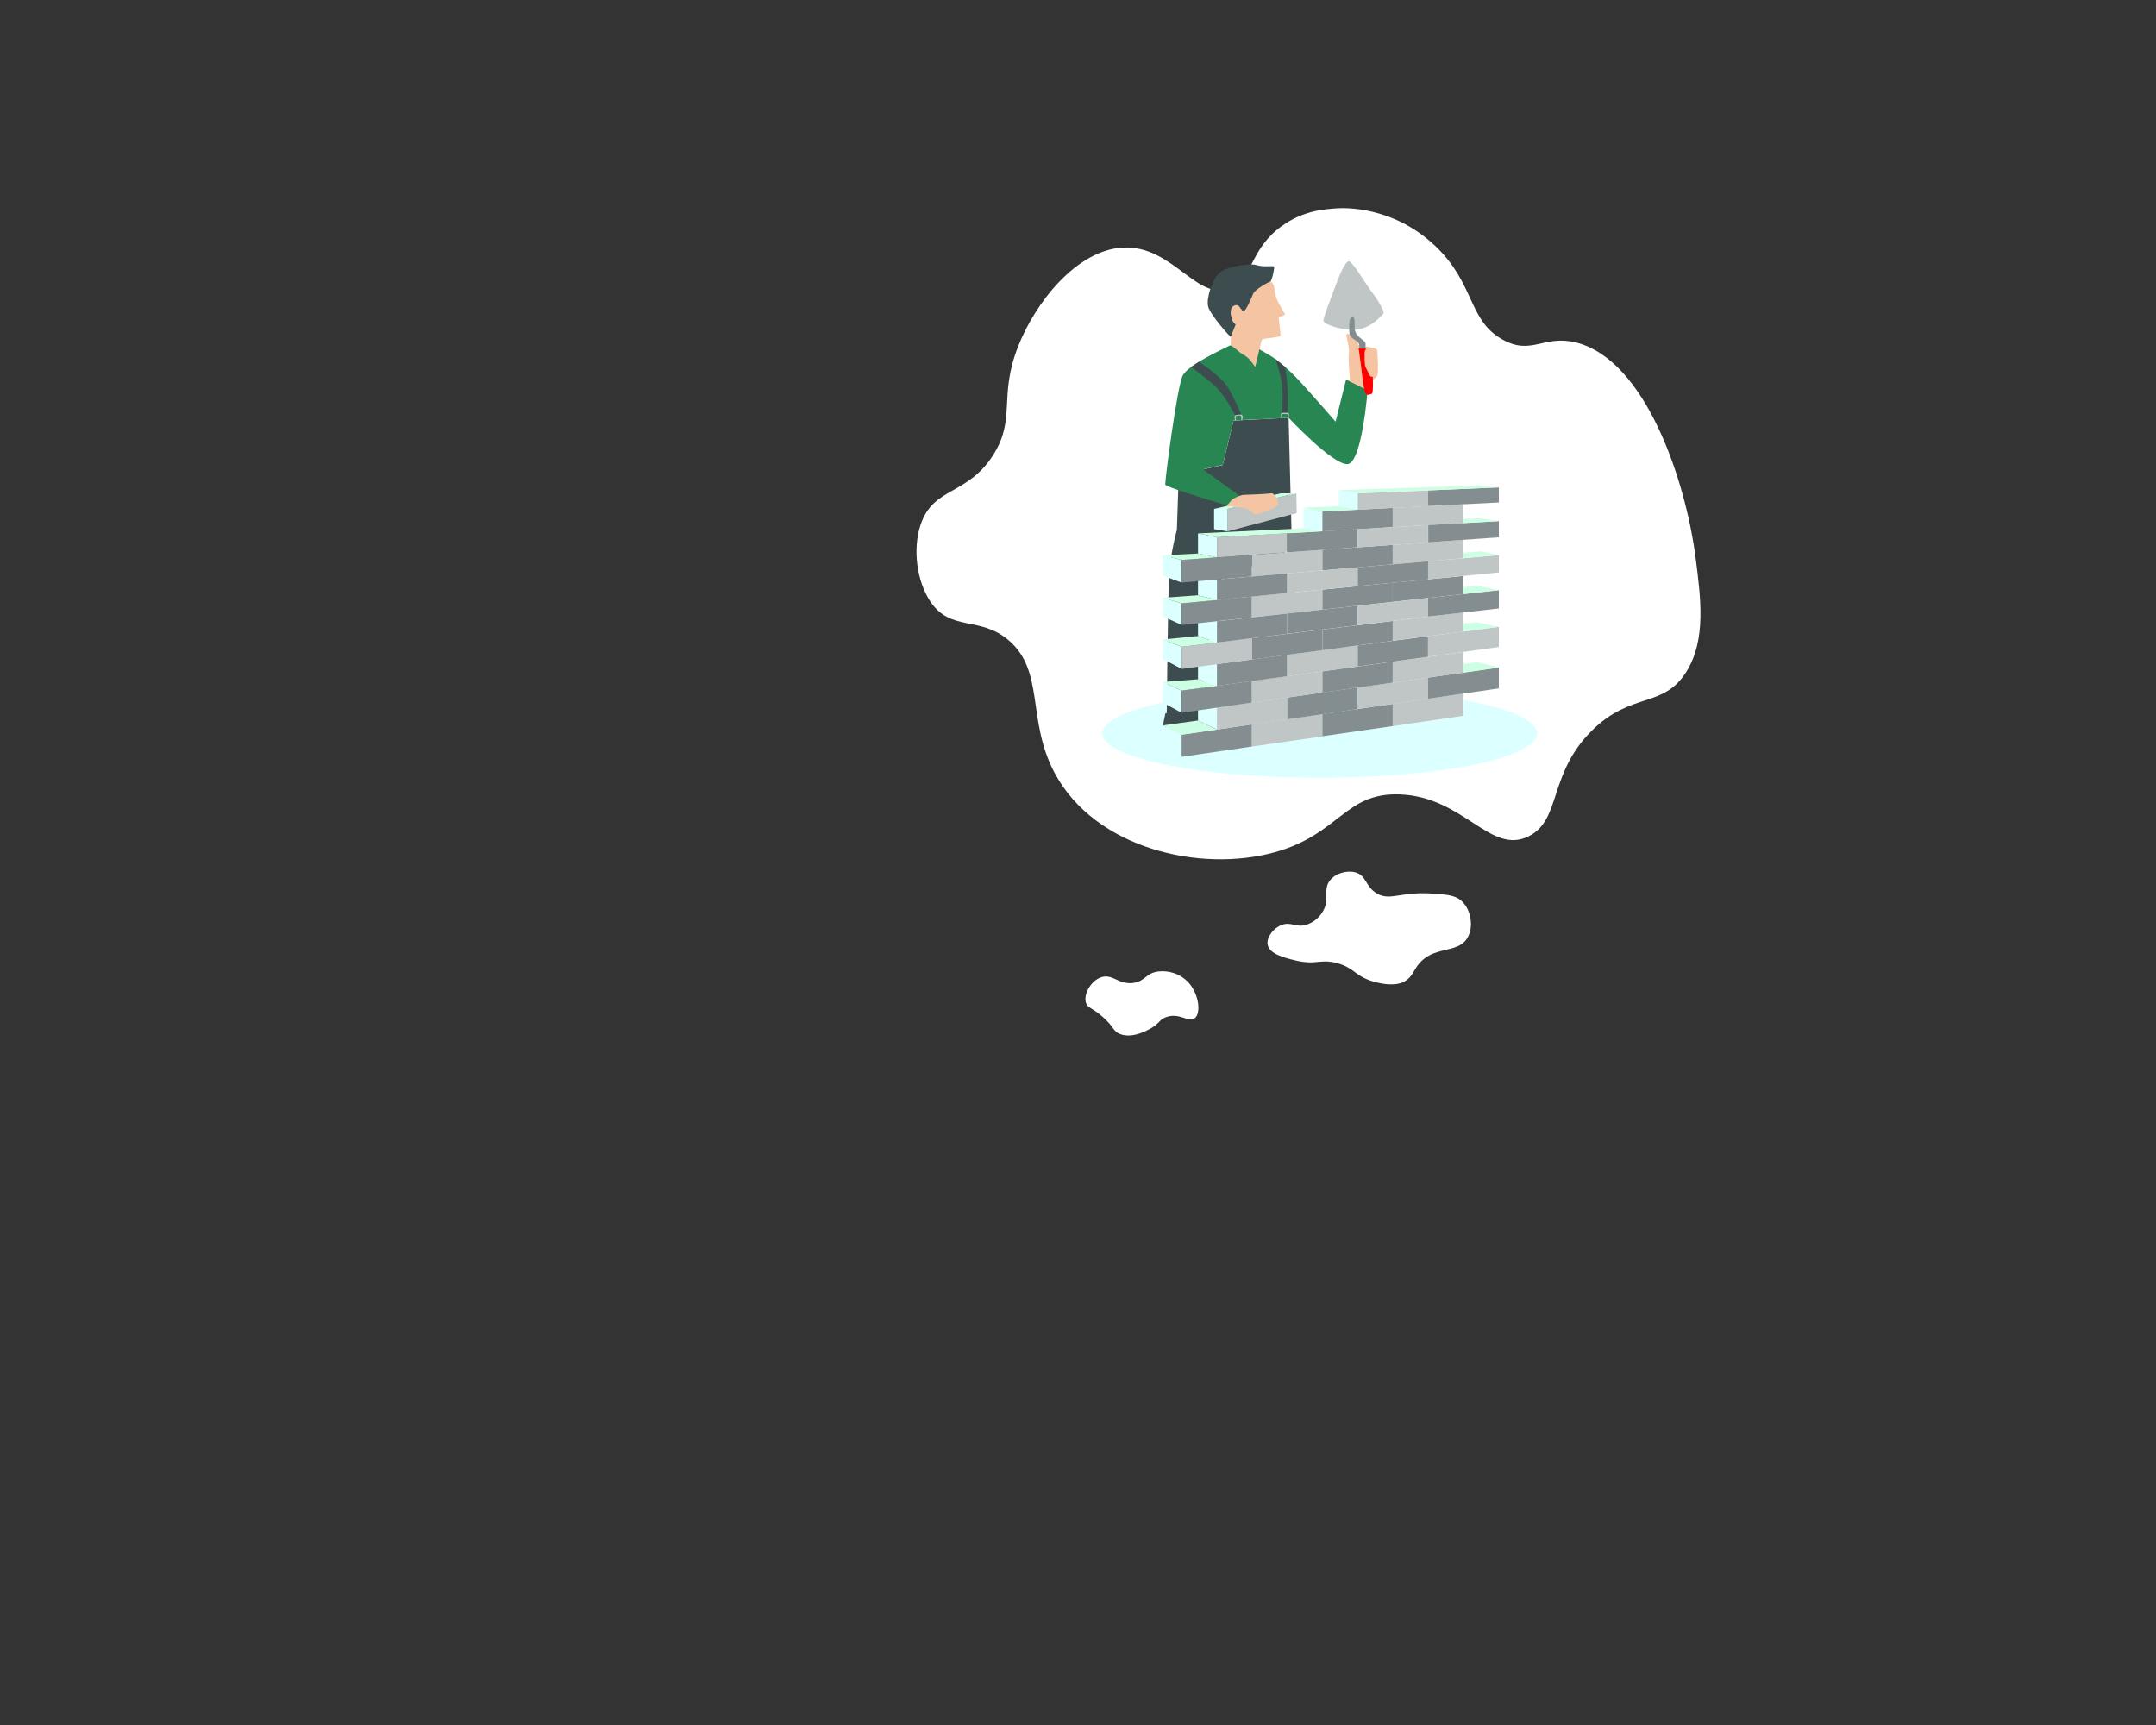 <?xml version="1.0" encoding="UTF-8"?>
<!-- Generator: Adobe Illustrator 24.0.1, SVG Export Plug-In . SVG Version: 6.00 Build 0)  -->
<svg xmlns="http://www.w3.org/2000/svg" xmlns:xlink="http://www.w3.org/1999/xlink" id="Ebene_1" x="0px" y="0px" viewBox="0 0 1275.59 1020.47" style="enable-background:new 0 0 1275.59 1020.47;" xml:space="preserve">
<rect x="0" y="0" width="1275.59" height="1020.47" fill="#333333" stroke="none"/>
<style type="text/css">
	.st0{fill:#FFFFFF;}
	.st1{fill:#DCFFFF;}
	.st2{fill:#C0C5C6;}
	.st3{fill:#F5C5A3;}
	.st4{fill:#3C4C4F;}
	.st5{fill:#288653;}
	.st6{fill:#848E90;}
	.st7{fill:#CDFFE4;}
	.st8{fill:#FF0000;}
</style>
<g id="Layer_3">
	<path class="st0" d="M1003.2,329.94c3.1,24.1,6.3,48.7-5.5,67.5c-13.7,21.9-32.6,11.5-56.1,35c-25.7,25.7-17.8,52.7-37.2,62.3   c-22.7,11.3-38.3-23.5-76.4-24.8c-32.4-1.1-35.3,23.5-73.7,34.2c-44.2,12.3-106.5-2.1-130.4-47c-16.6-31.2-5.6-60.2-27.3-78.5   c-17.3-14.5-34.2-4.7-46.3-23c-7.8-11.8-10.5-30.7-5.6-45.3c7.6-22.5,27.5-17.1,42.8-41c13.8-21.5,3.2-34.4,14.7-64   c10.3-26.5,34.9-57.6,62.4-58.9c30-1.4,44.3,33.8,64.4,23.4c12.8-6.6,10.7-22.8,29.6-36.3c12.8-9.1,25.3-9.8,32.3-10.3   c4.6-0.3,33.3-1.4,58.2,22.2c23.8,22.6,19.3,44.1,40,55.5c17.1,9.5,24.2-3.1,43.5,1.7C973.8,213.14,997.3,284.44,1003.2,329.94z"></path>
	<ellipse class="st1" cx="780.8" cy="433.84" rx="128.6" ry="26.3"></ellipse>
	<path class="st2" d="M797.8,154.54c2-0.6,9.4,12.3,13.9,18.3s7.7,11.8,6.7,12.8c-3.5,3.7-8.9,9.2-17.4,9.4s-17.9-3.4-18-5.3   s4.9-14.7,7.5-21.6S795.9,155.14,797.8,154.54z"></path>
	<path class="st0" d="M642.5,593.24c1,3.2,3.7,2.8,10,8.4c6.8,6,6,8.4,10,10c7.3,3,16.3-2.1,18.4-3.3c5.5-3.2,5-5.3,9.2-6.7   c7.9-2.7,13.2,3.5,16.7,0.8c4-3,2.6-14.9-4.2-21.8c-4.6-4.6-11.1-6.7-17.6-5.9c-7.2,1.1-7.3,5.6-14.2,6.7   c-8.9,1.4-12.4-5.6-19.3-3.3C645.5,580.14,640.9,588.14,642.5,593.24z"></path>
	<path class="st0" d="M758.4,547.14c-4.9,1.8-9.2,7.3-8.4,11.7c1,5.5,10,7.8,15.9,9.2c12.8,3.2,15-1,25.1,1.7   c10.9,2.9,10.7,8.4,23.7,11.5c10.4,2.5,15.1,0.1,16.4-0.7c4.1-2.4,4.9-5.5,7.5-9.2c9.1-12.5,23.7-6.6,29.6-16.5   c3.8-6.5,2.1-16.2-2.8-21.2c-3.8-4-8.8-4.4-17.6-5c-19.4-1.4-25.2,4.6-33.2-0.1c-7-4.1-6-10.7-12.8-12.5c-5.1-1.3-11.8,0.6-15.1,5   c-4.2,5.6,0.4,11-4.2,18.4c-2.1,3.5-5.4,6.2-9.2,7.5C767,549.14,764,545.04,758.4,547.14z"></path>
	<path class="st3" d="M728.1,204.44c0,0,9.7,11.4,12.2,11.7l3.1,2.1l1.7-9.7c0,0,0.8-7.2,1.8-7.8s10.4-1.1,10.7-2.2   s-1.4-10.7-0.9-10.9s4-1.3,3.6-1.8s-4.7-7.7-5.4-10.3s-0.5-7.3-2.8-8.7s-20.4,1-22.4,4.8s-2.9,20.7-2.9,20.7s1.2,4.8,1.4,5.9   S728.1,204.44,728.1,204.44z"></path>
	<path class="st4" d="M728.1,199.34c-0.6-0.4-12.1-13.1-13.3-18s2.3-15.5,6.1-19.5s18.3-6.4,22.6-5s9.9,0.1,10.3,0.9   s-1.3,8.6-2.3,8.9c-2.6,0.8-9.3,5.2-10,7s-4.4,10.5-5.7,10.4s-2.3-3-3.5-3.4c-1.6-0.6-5,0.5-4,6s3,4.7,2.7,5.5   S728.1,199.34,728.1,199.34z"></path>
	<path class="st4" d="M762.4,247.14l2,77.8l-44.6,18.9l-9.8,77l-14,1.2h-5.7c0,0,0.7-69.4,1.4-81.9s4.6-26.7,4.6-26.7l1.1-32.6   l26-5.7l6.4-26.3L762.4,247.14z"></path>
	<path class="st5" d="M754.5,212.34c-2.3-1.7-9.4-5.7-9.4-5.7l-2.5,10.5c0,0-3.3-5.5-6.6-7.1s-7.1-6.3-8.5-5.6   c-4.6,2.4-24.6,11.4-27.8,17.8c-3.2,6.4-10.3,60.2-10.3,64.4c0,1.6,37.6,12.7,37.6,12.7l7.1-5.5l-22.4-16.2l11.7-2.6l6.4-26.3   l32.6-1.6c0,0,26.3,28.1,34.9,27.4s11.9-44.3,11.9-44.3l-12.8-5.7l-6.2,24.9c0,0-18.7-21.5-23.5-26.3   C763,219.24,758.8,215.64,754.5,212.34z"></path>
	<path class="st4" d="M761.8,244.24h-3.2c0,0,0.8-13.7-0.5-19.7c-0.9-4.1-2.1-8.2-3.6-12.2l5.8,4.7c0.8,4.3,1.3,8.7,1.5,13.1   C762.1,234.84,762.1,239.54,761.8,244.24z"></path>
	<path class="st4" d="M734.5,245.54l-3.5,0.5c0,0-5.9-11.5-11.2-16.7s-15.1-12.2-15.1-12.2l4.6-3.1c0,0,12.9,8.1,17.4,15.5   C729.6,234.64,732.2,240.04,734.5,245.54z"></path>
	<path class="st2" d="M762.4,247.14c0,0,0.9-2.9-0.7-2.9s-3.3-0.2-3.7,0.4s0.1,2.7,0.1,2.7h0.5c0,0-0.4-2.2-0.1-2.3s3.1-0.4,3.3,0.1   c0.1,0.7,0.1,1.3-0.1,2L762.4,247.14z"></path>
	<path class="st2" d="M735,248.44c0,0,0.8-3.2-0.8-3.2s-3.2,0.1-3.6,0.7s0.1,2.7,0.1,2.7h0.5c-0.1-0.7-0.1-1.5-0.1-2.3   c0.3-0.6,3.1-0.7,3.3-0.2c0.1,0.8,0.1,1.5-0.1,2.3H735z"></path>
	<polygon class="st4" points="689.5,421.94 687.9,429.74 720,431.54 709.1,420.84  "></polygon>
	<polygon class="st1" points="708.8,340.54 720,342.84 720,354.94 708.8,352.14  "></polygon>
	<polygon class="st1" points="708.8,365.04 720,367.44 720,380.14 708.8,376.24  "></polygon>
	<polygon class="st1" points="708.8,390.24 720,392.74 720,405.74 708.8,401.84  "></polygon>
	<polygon class="st1" points="708.8,416.04 720,418.64 720,431.64 708.8,426.24  "></polygon>
	<polygon class="st1" points="687.9,429.14 699.1,434.64 699.1,447.74 687.9,441.74  "></polygon>
	<polygon class="st1" points="687.9,403.44 699.1,408.54 699.1,421.64 687.9,415.64  "></polygon>
	<polygon class="st1" points="687.9,378.34 699.1,382.64 699.1,395.74 687.9,389.74  "></polygon>
	<polygon class="st1" points="687.9,353.64 699.1,356.94 699.1,369.74 687.9,364.54  "></polygon>
	<polygon class="st1" points="687.9,328.54 699.1,331.24 699.1,344.64 687.9,340.54  "></polygon>
	<polygon class="st1" points="771.2,300.34 782.4,302.64 782.4,314.34 771.2,312.54  "></polygon>
	<polygon class="st1" points="792.1,289.94 803.3,291.84 803.3,301.54 792.1,299.44  "></polygon>
	<polygon class="st1" points="708.8,315.54 720,317.84 720,329.74 708.8,327.44  "></polygon>
	<polygon class="st6" points="740.7,441.64 699.1,447.74 699.1,434.64 740.7,428.54  "></polygon>
	<polygon class="st2" points="782.4,435.64 740.7,441.64 740.7,428.54 782.4,422.44  "></polygon>
	<polygon class="st6" points="824,429.54 782.4,435.54 782.4,422.44 824,416.44  "></polygon>
	<polygon class="st2" points="865.7,423.44 824,429.54 824,416.34 865.7,410.24  "></polygon>
	<polygon class="st2" points="761.6,425.54 720,431.64 720,418.54 761.6,412.64  "></polygon>
	<polygon class="st6" points="803.3,419.44 761.6,425.54 761.6,412.64 803.3,406.74  "></polygon>
	<polygon class="st2" points="844.9,413.34 803.3,419.44 803.3,406.74 844.9,400.84  "></polygon>
	<polygon class="st6" points="886.8,407.24 844.9,413.34 844.9,400.84 886.8,394.94  "></polygon>
	<polygon class="st6" points="740.7,415.64 699.1,421.64 699.1,408.54 740.7,402.84  "></polygon>
	<polygon class="st2" points="782.4,409.74 740.7,415.64 740.7,402.84 782.4,397.14  "></polygon>
	<polygon class="st6" points="824,403.84 782.4,409.74 782.4,397.14 824,391.44  "></polygon>
	<polygon class="st2" points="865.7,397.94 824,403.84 824,391.44 865.7,385.74  "></polygon>
	<polygon class="st6" points="761.6,400.04 720,405.74 720,392.84 761.6,387.34  "></polygon>
	<polygon class="st2" points="803.3,394.24 761.6,400.04 761.6,387.34 803.3,381.84  "></polygon>
	<polygon class="st6" points="844.9,388.54 803.3,394.24 803.3,381.84 844.9,376.34  "></polygon>
	<polygon class="st2" points="886.8,382.74 844.9,388.54 844.9,376.34 886.8,370.84  "></polygon>
	<polygon class="st2" points="740.7,390.14 699.1,395.74 699.1,382.64 740.7,377.54  "></polygon>
	<polygon class="st6" points="740.7,365.24 699.1,369.74 699.1,356.94 740.7,352.84  "></polygon>
	<polygon class="st6" points="782.4,384.64 740.7,390.14 740.7,377.54 782.4,372.44  "></polygon>
	<polygon class="st2" points="782.4,360.64 740.7,365.24 740.7,352.84 782.4,348.84  "></polygon>
	<polygon class="st6" points="824,379.04 782.4,384.64 782.4,372.44 824,367.34  "></polygon>
	<polygon class="st2" points="865.7,373.64 824,379.04 824,367.34 865.7,362.24  "></polygon>
	<polygon class="st6" points="824,356.04 782.4,360.64 782.4,348.84 824,344.74  "></polygon>
	<polygon class="st6" points="865.7,351.44 824,356.04 824,344.74 865.7,340.74  "></polygon>
	<polygon class="st6" points="740.7,341.04 699.1,344.64 699.1,331.24 740.7,328.24  "></polygon>
	<polygon class="st2" points="782.4,337.44 740.7,341.04 740.7,328.24 782.4,325.24  "></polygon>
	<polygon class="st6" points="824,333.84 782.4,337.44 782.4,325.24 824,322.34  "></polygon>
	<polygon class="st2" points="865.7,330.24 824,333.84 824,322.34 865.7,319.34  "></polygon>
	<polygon class="st6" points="824,311.84 782.4,314.34 782.4,302.54 824,300.44  "></polygon>
	<polygon class="st2" points="865.7,309.44 824,311.84 824,300.44 865.7,298.34  "></polygon>
	<polygon class="st6" points="761.6,374.94 720,380.14 720,367.54 761.6,362.94  "></polygon>
	<polygon class="st6" points="761.6,350.84 720,354.94 720,342.84 761.6,339.24  "></polygon>
	<polygon class="st6" points="803.3,369.84 761.6,374.94 761.6,362.94 803.3,358.34  "></polygon>
	<polygon class="st2" points="803.3,346.74 761.6,350.84 761.6,339.24 803.3,335.64  "></polygon>
	<polygon class="st2" points="844.9,364.74 803.3,369.84 803.3,358.34 844.9,353.74  "></polygon>
	<polygon class="st6" points="886.8,359.94 844.9,364.74 844.9,353.74 886.8,349.14  "></polygon>
	<polygon class="st6" points="845,342.74 803.3,346.74 803.3,335.64 845,332.04  "></polygon>
	<polygon class="st2" points="886.8,338.64 844.9,342.74 844.9,332.04 886.8,328.44  "></polygon>
	<polygon class="st2" points="761.6,326.74 720,329.74 720,317.84 761.6,315.44  "></polygon>
	<polygon class="st6" points="803.3,323.74 761.6,326.74 761.6,315.44 803.3,313.04  "></polygon>
	<polygon class="st2" points="844.9,320.84 803.3,323.84 803.3,313.04 844.9,310.64  "></polygon>
	<polygon class="st6" points="886.8,317.84 845,320.84 845,310.64 886.8,308.24  "></polygon>
	<polygon class="st2" points="844.9,299.44 803.3,301.54 803.3,291.84 844.9,290.14  "></polygon>
	<polygon class="st6" points="886.8,297.24 844.9,299.34 844.9,290.14 886.8,288.34  "></polygon>
	<polygon class="st7" points="720,431.64 699.1,434.64 687.9,429.14 708.8,426.24  "></polygon>
	<polygon class="st7" points="720,405.74 699.1,408.54 687.9,403.44 708.8,401.84  "></polygon>
	<polygon class="st7" points="687.9,378.34 708.8,376.24 720,380.14 699.1,382.64  "></polygon>
	<polygon class="st7" points="687.9,353.64 708.8,352.14 720,354.94 699.1,356.94  "></polygon>
	<polygon class="st7" points="687.9,328.54 709,327.44 720,329.74 699.1,331.24  "></polygon>
	<polygon class="st7" points="708.8,315.54 720,317.84 782.4,314.34 771.2,312.54  "></polygon>
	<polygon class="st7" points="771.2,300.34 792.1,299.44 803.3,301.54 782.4,302.64  "></polygon>
	<polygon class="st7" points="792.1,289.94 803.3,291.84 886.8,288.34 874.8,287.24  "></polygon>
	<polygon class="st7" points="865.7,307.04 865.7,309.44 886.8,308.34 875.7,306.54  "></polygon>
	<polygon class="st7" points="865.7,327.04 865.7,330.24 886.8,328.34 875.8,326.14  "></polygon>
	<polygon class="st7" points="865.7,347.34 865.7,351.44 886.8,349.14 874.3,346.54  "></polygon>
	<polygon class="st7" points="865.7,368.74 865.7,373.64 886.8,370.84 873.8,368.14  "></polygon>
	<polygon class="st7" points="865.7,392.74 865.7,397.94 886.8,394.84 874,391.74  "></polygon>
	<polygon class="st2" points="767.2,303.54 726.3,314.34 726.3,301.04 767,291.84  "></polygon>
	<polygon class="st7" points="767,291.84 757.9,291.84 718.3,301.04 726.3,301.04  "></polygon>
	<polygon class="st1" points="726.3,301.04 726.3,314.34 718.3,313.04 718.3,301.04  "></polygon>
	<path class="st3" d="M725.8,299.24c0,0,11.2,1.2,12.8,2.1s3.5,3.2,4.2,3.1s13.2-4,13.4-6.2s-2.2-6.8-4.2-6.4s-15.2,0.9-16.3,0.9   s-6,1.8-7.3,3.4S725.8,299.24,725.8,299.24z"></path>
	<path class="st3" d="M798.8,225.74c0,0-1.3-13.2-0.8-16.6s-1.1-8.9-1.5-10.6s3-0.9,4,0c1.4,1.5,2.5,3.3,3.1,5.3   c0.2,1,11,1.5,11.2,3.2s1,14.1,0,15.4s-4.8,4.1-5.5,4.9c-0.6,1-1,2-1.2,3.1L798.8,225.74z"></path>
	<path class="st8" d="M803.8,206.14l4.7,0.1c-0.6,0.5-1,1.2-1.1,2c0,1-0.3,7.4,0.6,9.1s2.6,5.5,3.1,5.5h1.1c0,0,0.5,9.9-0.6,10.1   s-3.4,1.9-4.2-1.4s-1.6-10.7-2.5-17.7S803.8,206.14,803.8,206.14z"></path>
	<path class="st6" d="M808,206.04c-0.5-1.3,0.9-2.9-1.4-4.7s-5-3.4-5.1-7.4s0.1-6.2-1-6.3s-2.2,0.4-2.2,4.8s-0.4,6.3,2.5,8.1   s3.2,2.5,3.4,3.7c0.1,0.6,0.1,1.2,0,1.8L808,206.04z"></path>
	<path class="st2" d="M805.7,170.94c0.8,0,1.5-0.7,1.5-1.5s-0.7-1.5-1.5-1.5s-1.5,0.7-1.5,1.5S804.9,170.94,805.7,170.94z"></path>
</g>
</svg>
